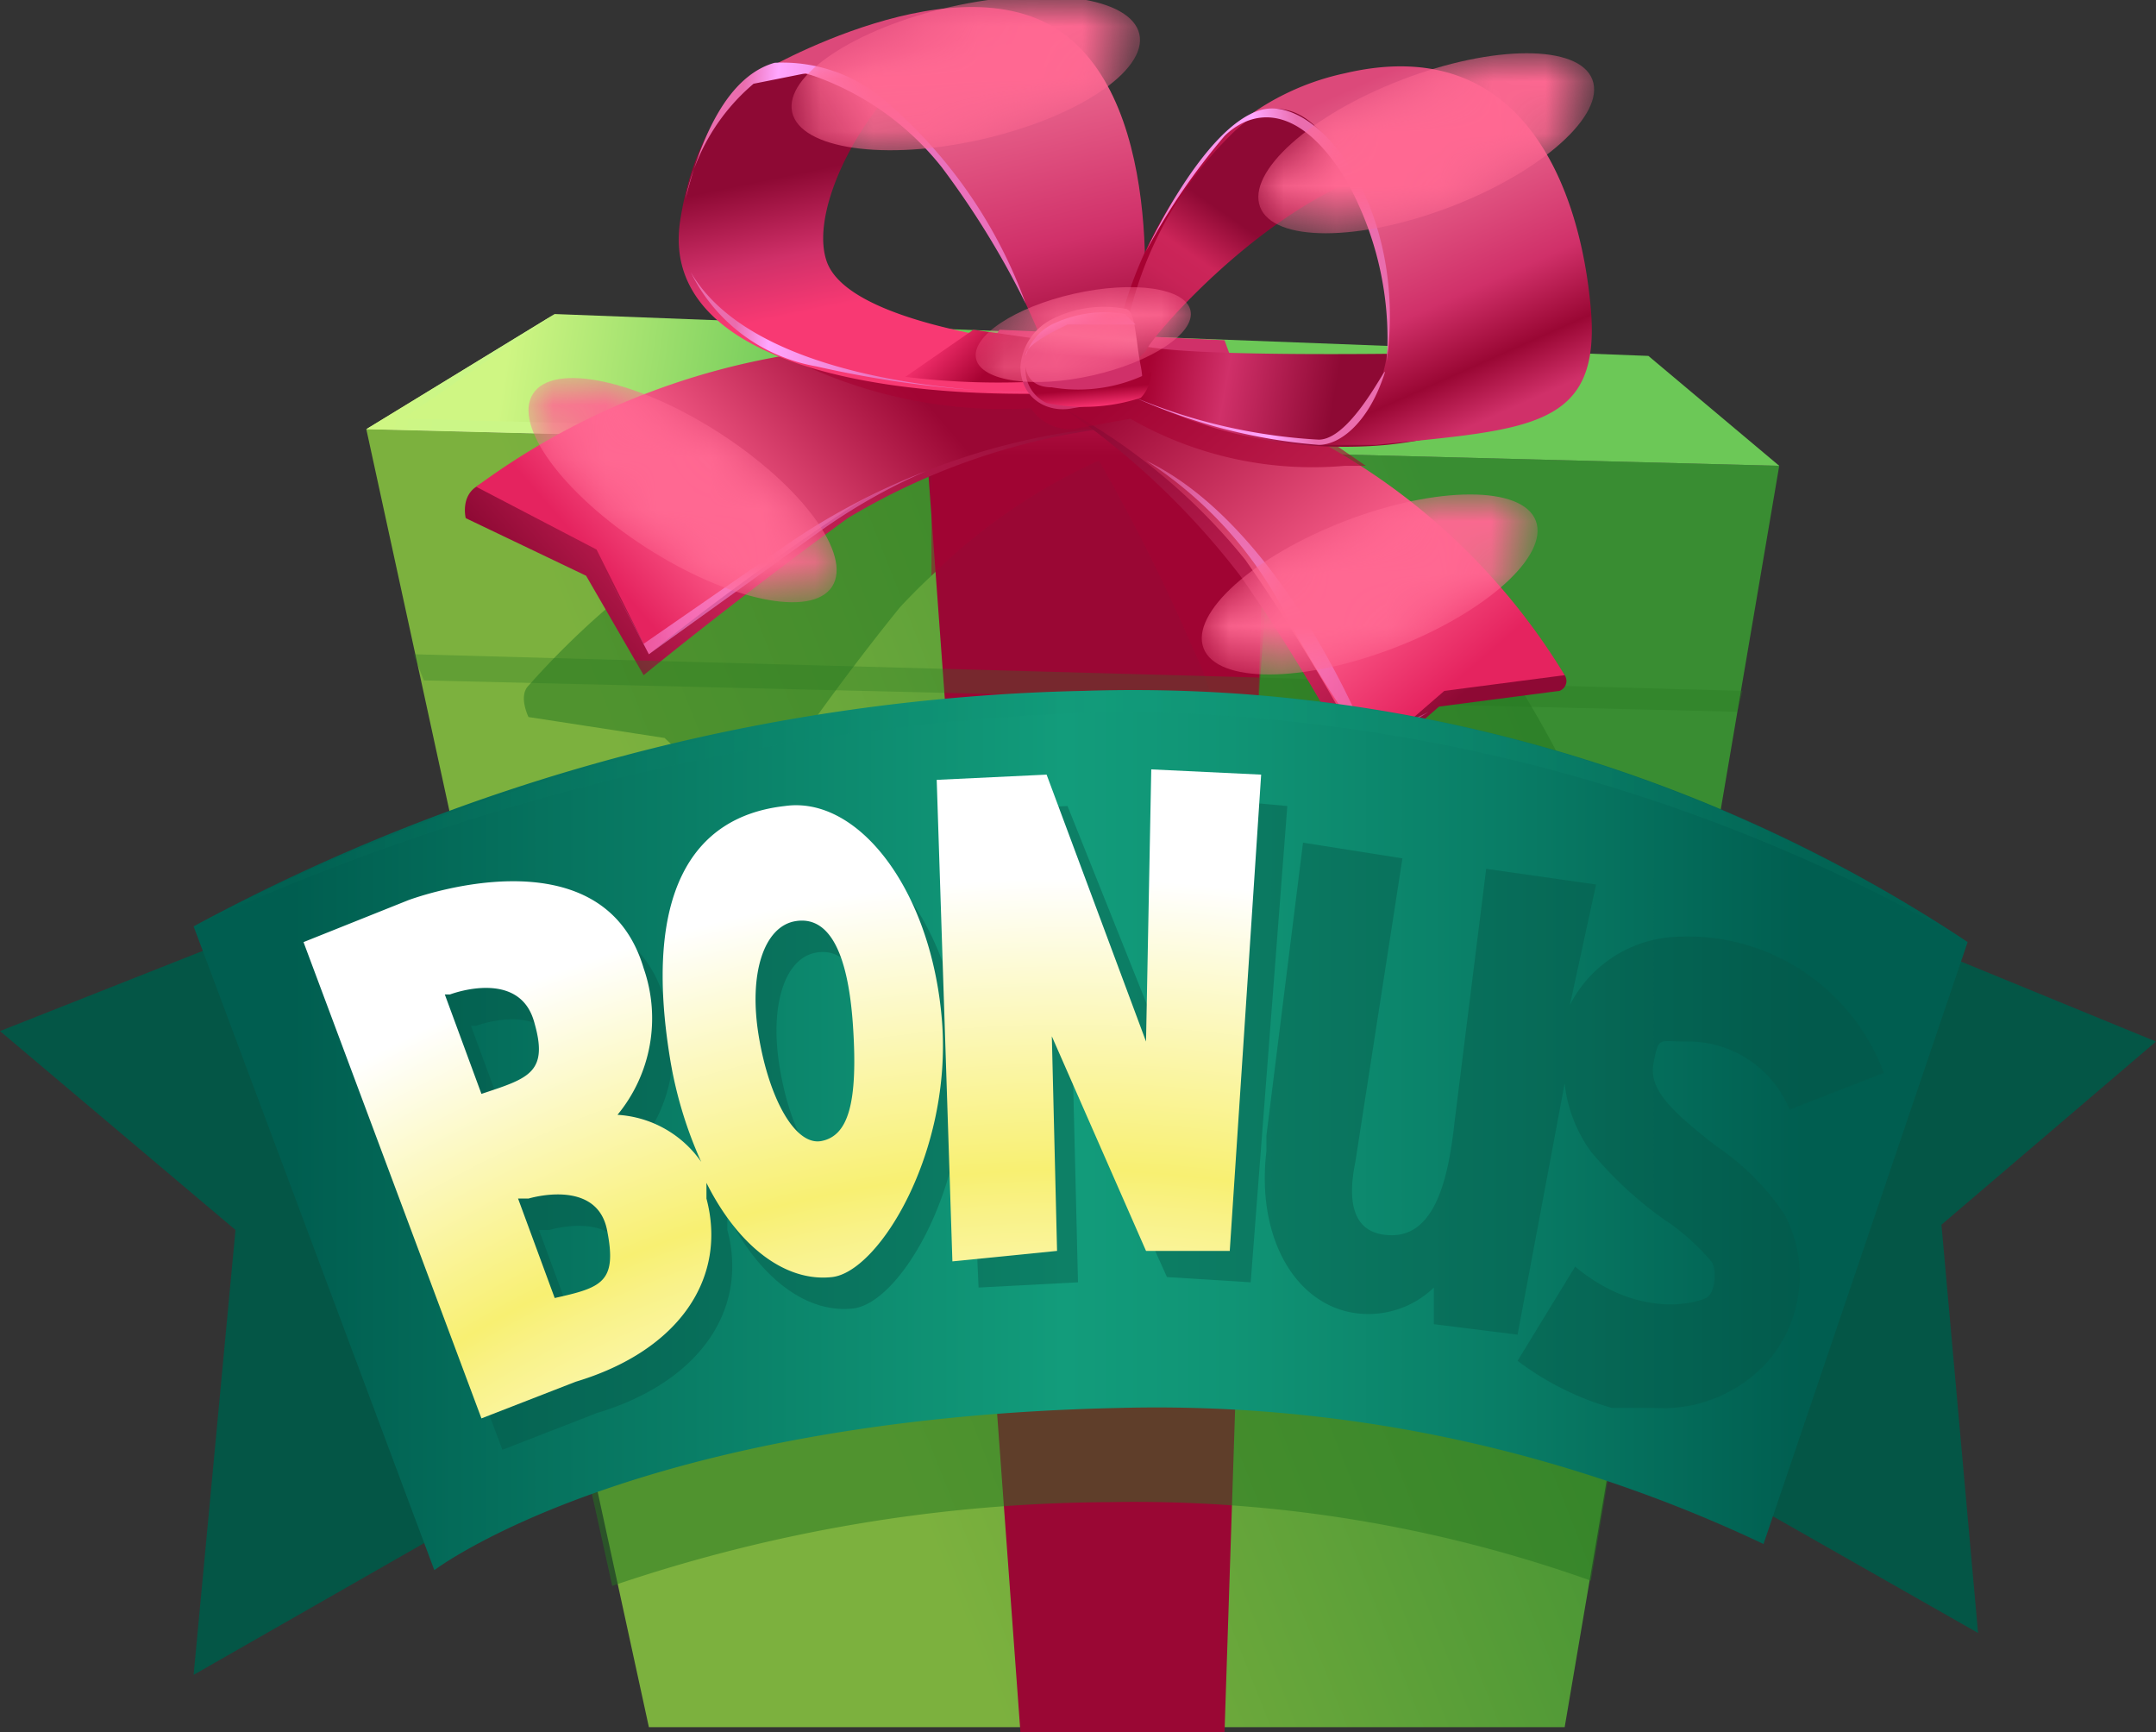 <?xml version="1.0" encoding="UTF-8"?>
<svg xmlns="http://www.w3.org/2000/svg" xmlns:xlink="http://www.w3.org/1999/xlink" viewBox="0 0 41.2 33.1">
  <rect x="0" y="0" width="41.2" height="33.1" fill="#333333" stroke="none"/>
  <defs>
    <style>
      .cls-1 {
        fill: url(#radial-gradient);
      }

      .cls-2 {
        fill: url(#radial-gradient-2);
      }

      .cls-3 {
        fill: url(#radial-gradient-3);
      }

      .cls-4 {
        fill: url(#radial-gradient-4);
      }

      .cls-5 {
        fill: url(#radial-gradient-5);
      }

      .cls-6 {
        fill: url(#radial-gradient-6);
      }

      .cls-7 {
        fill: url(#radial-gradient-7);
      }

      .cls-8 {
        fill: url(#radial-gradient-8);
      }

      .cls-9 {
        fill: url(#radial-gradient-9);
      }

      .cls-10 {
        fill: url(#radial-gradient-10);
      }

      .cls-11 {
        isolation: isolate;
      }

      .cls-12 {
        fill: url(#Áåçûìÿííûé_ãðàäèåíò_7);
      }

      .cls-13 {
        fill: #045646;
      }

      .cls-14, .cls-21 {
        fill: #257621;
      }

      .cls-14, .cls-18, .cls-24, .cls-44, .cls-57 {
        opacity: 0.5;
      }

      .cls-14, .cls-18, .cls-21, .cls-26, .cls-29 {
        mix-blend-mode: multiply;
      }

      .cls-15 {
        fill: url(#Áåçûìÿííûé_ãðàäèåíò_270);
      }

      .cls-16 {
        fill: url(#Áåçûìÿííûé_ãðàäèåíò_204);
      }

      .cls-17, .cls-46, .cls-52, .cls-57 {
        mix-blend-mode: screen;
      }

      .cls-17 {
        fill: url(#Áåçûìÿííûé_ãðàäèåíò_267);
      }

      .cls-18, .cls-27 {
        fill: #a70232;
      }

      .cls-19 {
        fill: url(#Áåçûìÿííûé_ãðàäèåíò_190);
      }

      .cls-20 {
        fill: url(#Áåçûìÿííûé_ãðàäèåíò_182);
      }

      .cls-21 {
        opacity: 0.3;
      }

      .cls-22 {
        fill: url(#Áåçûìÿííûé_ãðàäèåíò_190-2);
      }

      .cls-23 {
        fill: url(#Áåçûìÿííûé_ãðàäèåíò_182-2);
      }

      .cls-24 {
        fill: url(#Áåçûìÿííûé_ãðàäèåíò_91);
      }

      .cls-25 {
        fill: url(#Áåçûìÿííûé_ãðàäèåíò_300);
      }

      .cls-26 {
        opacity: 0.6;
      }

      .cls-28 {
        fill: url(#Áåçûìÿííûé_ãðàäèåíò_4);
      }

      .cls-29 {
        opacity: 0.4;
      }

      .cls-30 {
        fill: url(#Áåçûìÿííûé_ãðàäèåíò_338);
      }

      .cls-31 {
        fill: url(#Áåçûìÿííûé_ãðàäèåíò_338-2);
      }

      .cls-32 {
        fill: url(#Áåçûìÿííûé_ãðàäèåíò_34);
      }

      .cls-33 {
        fill: url(#Áåçûìÿííûé_ãðàäèåíò_144);
      }

      .cls-34 {
        fill: url(#Áåçûìÿííûé_ãðàäèåíò_155);
      }

      .cls-35 {
        fill: url(#Áåçûìÿííûé_ãðàäèåíò_3);
      }

      .cls-36 {
        fill: url(#Áåçûìÿííûé_ãðàäèåíò_91-2);
      }

      .cls-37 {
        fill: url(#Áåçûìÿííûé_ãðàäèåíò_100);
      }

      .cls-38 {
        fill: url(#Áåçûìÿííûé_ãðàäèåíò_91-3);
      }

      .cls-39 {
        fill: url(#Áåçûìÿííûé_ãðàäèåíò_111);
      }

      .cls-40 {
        fill: url(#Áåçûìÿííûé_ãðàäèåíò_100-2);
      }

      .cls-41 {
        fill: url(#Áåçûìÿííûé_ãðàäèåíò_91-4);
      }

      .cls-42 {
        fill: url(#Áåçûìÿííûé_ãðàäèåíò_91-5);
      }

      .cls-43 {
        fill: url(#Áåçûìÿííûé_ãðàäèåíò_91-6);
      }

      .cls-44 {
        fill: url(#Áåçûìÿííûé_ãðàäèåíò_91-7);
      }

      .cls-45 {
        mask: url(#mask);
      }

      .cls-46 {
        fill: #ff6892;
      }

      .cls-47 {
        mask: url(#mask-2);
      }

      .cls-48 {
        mask: url(#mask-3);
      }

      .cls-49 {
        mask: url(#mask-4);
      }

      .cls-50 {
        mask: url(#mask-5);
      }

      .cls-51 {
        mask: url(#mask-6);
      }

      .cls-52 {
        fill: #ffc5d7;
      }

      .cls-53 {
        mask: url(#mask-7);
      }

      .cls-54 {
        mask: url(#mask-8);
      }

      .cls-55 {
        mask: url(#mask-9);
      }

      .cls-56 {
        mask: url(#mask-10);
      }

      .cls-57 {
        fill: url(#Áåçûìÿííûé_ãðàäèåíò_300-2);
      }
    </style>
    <radialGradient id="radial-gradient" cx="-3234.11" cy="-29.36" r="0.01" gradientTransform="matrix(-0.02, -376.15, 137.59, 0.1, 3994.99, -1216483.12)" gradientUnits="userSpaceOnUse">
      <stop offset="0" stop-color="#fff"></stop>
      <stop offset="0.12" stop-color="#c7c7c7"></stop>
      <stop offset="0.24" stop-color="#929292"></stop>
      <stop offset="0.37" stop-color="#666"></stop>
      <stop offset="0.5" stop-color="#414141"></stop>
      <stop offset="0.62" stop-color="#242424"></stop>
      <stop offset="0.75" stop-color="#101010"></stop>
      <stop offset="0.88" stop-color="#040404"></stop>
      <stop offset="1"></stop>
    </radialGradient>
    <radialGradient id="radial-gradient-2" cx="-3231.28" cy="-8.45" r="0.01" gradientTransform="matrix(-376.14, 0.02, 0.1, -137.59, -1215401.32, -1094.75)" xlink:href="#radial-gradient"></radialGradient>
    <radialGradient id="radial-gradient-3" cx="-3231.29" cy="-8.4" r="0.01" gradientTransform="matrix(-376.14, 0.02, 0.1, -137.59, -1215404.26, -1095.68)" xlink:href="#radial-gradient"></radialGradient>
    <radialGradient id="radial-gradient-4" cx="-3231.26" cy="-11.87" r="0.01" gradientTransform="matrix(-376.14, 0.02, 0.1, -137.59, -1215402.76, -1578.11)" xlink:href="#radial-gradient"></radialGradient>
    <radialGradient id="radial-gradient-5" cx="-3231.26" cy="-11.91" r="0.01" gradientTransform="matrix(-376.14, 0.02, 0.1, -137.59, -1215401.61, -1578.42)" xlink:href="#radial-gradient"></radialGradient>
    <radialGradient id="radial-gradient-6" cx="-3231.26" cy="-11.91" r="0" gradientTransform="matrix(-376.14, 0.02, 0.1, -137.59, -1215401.69, -1570.29)" xlink:href="#radial-gradient"></radialGradient>
    <radialGradient id="radial-gradient-7" cx="-3235.07" cy="-4.81" r="0" gradientTransform="matrix(-652.26, 0.02, 0.17, -137.59, -2110087.49, -597.72)" xlink:href="#radial-gradient"></radialGradient>
    <radialGradient id="radial-gradient-8" cx="-3238.28" cy="-34.35" r="0" gradientTransform="matrix(-0.02, -652.26, 137.59, 0.17, 4701.02, -2112176.53)" xlink:href="#radial-gradient"></radialGradient>
    <radialGradient id="radial-gradient-9" cx="-3238.27" cy="-34.31" r="0" gradientTransform="matrix(-0.02, -652.26, 137.59, 0.17, 4680.77, -2112178.61)" xlink:href="#radial-gradient"></radialGradient>
    <radialGradient id="radial-gradient-10" cx="-3235.83" cy="-26.27" r="0" gradientTransform="matrix(-0.02, -652.26, 137.59, 0.17, 3575.66, -2110591.69)" xlink:href="#radial-gradient"></radialGradient>
    <linearGradient id="Áåçûìÿííûé_ãðàäèåíò_7" data-name="Áåçûìÿííûé ãðàäèåíò 7" x1="14.85" y1="22.05" x2="30.01" y2="16.06" gradientUnits="userSpaceOnUse">
      <stop offset="0" stop-color="#7cb13e"></stop>
      <stop offset="1" stop-color="#398d32"></stop>
    </linearGradient>
    <linearGradient id="Áåçûìÿííûé_ãðàäèåíò_270" data-name="Áåçûìÿííûé ãðàäèåíò 270" x1="9.78" y1="6.12" x2="15.37" y2="6.95" gradientUnits="userSpaceOnUse">
      <stop offset="0" stop-color="#cff683"></stop>
      <stop offset="1" stop-color="#6cc857"></stop>
    </linearGradient>
    <linearGradient id="Áåçûìÿííûé_ãðàäèåíò_204" data-name="Áåçûìÿííûé ãðàäèåíò 204" x1="20.93" y1="33.07" x2="20.93" y2="6.3" gradientUnits="userSpaceOnUse">
      <stop offset="0.91" stop-color="#9a0734"></stop>
      <stop offset="0.96" stop-color="#d03069"></stop>
    </linearGradient>
    <linearGradient id="Áåçûìÿííûé_ãðàäèåíò_267" data-name="Áåçûìÿííûé ãðàäèåíò 267" x1="7.61" y1="6.92" x2="8.52" y2="7.05" gradientUnits="userSpaceOnUse">
      <stop offset="0" stop-color="#cff683"></stop>
      <stop offset="1" stop-color="#cbf687"></stop>
    </linearGradient>
    <linearGradient id="Áåçûìÿííûé_ãðàäèåíò_190" data-name="Áåçûìÿííûé ãðàäèåíò 190" x1="19.49" y1="5.26" x2="11.15" y2="12.49" gradientUnits="userSpaceOnUse">
      <stop offset="0" stop-color="#8e0934"></stop>
      <stop offset="0.68" stop-color="#cb2458"></stop>
      <stop offset="0.76" stop-color="#c32053"></stop>
      <stop offset="0.88" stop-color="#ac1646"></stop>
      <stop offset="1" stop-color="#8e0934"></stop>
    </linearGradient>
    <linearGradient id="Áåçûìÿííûé_ãðàäèåíò_182" data-name="Áåçûìÿííûé ãðàäèåíò 182" x1="17.32" y1="7.24" x2="12.16" y2="11.71" gradientUnits="userSpaceOnUse">
      <stop offset="0" stop-color="#9a0734"></stop>
      <stop offset="0.68" stop-color="#ff638f"></stop>
      <stop offset="0.99" stop-color="#e5235f"></stop>
    </linearGradient>
    <linearGradient id="Áåçûìÿííûé_ãðàäèåíò_190-2" x1="22.15" y1="6.94" x2="27.77" y2="13.43" xlink:href="#Áåçûìÿííûé_ãðàäèåíò_190"></linearGradient>
    <linearGradient id="Áåçûìÿííûé_ãðàäèåíò_182-2" x1="22.08" y1="6.86" x2="27.64" y2="13.3" xlink:href="#Áåçûìÿííûé_ãðàäèåíò_182"></linearGradient>
    <linearGradient id="Áåçûìÿííûé_ãðàäèåíò_91" data-name="Áåçûìÿííûé ãðàäèåíò 91" x1="21.92" y1="11.54" x2="27.26" y2="11.54" gradientUnits="userSpaceOnUse">
      <stop offset="0" stop-color="#ea6dae"></stop>
      <stop offset="0.23" stop-color="#ffa6ff"></stop>
      <stop offset="1" stop-color="#ea71bc"></stop>
    </linearGradient>
    <linearGradient id="Áåçûìÿííûé_ãðàäèåíò_300" data-name="Áåçûìÿííûé ãðàäèåíò 300" x1="5.59" y1="21.62" x2="34.49" y2="21.62" gradientUnits="userSpaceOnUse">
      <stop offset="0" stop-color="#005e50"></stop>
      <stop offset="0.51" stop-color="#129c7b"></stop>
      <stop offset="0.62" stop-color="#109475"></stop>
      <stop offset="0.8" stop-color="#097d66"></stop>
      <stop offset="1" stop-color="#005e50"></stop>
    </linearGradient>
    <linearGradient id="Áåçûìÿííûé_ãðàäèåíò_4" data-name="Áåçûìÿííûé ãðàäèåíò 4" x1="17.03" y1="5.64" x2="16.28" y2="2" gradientUnits="userSpaceOnUse">
      <stop offset="0" stop-color="#f83973"></stop>
      <stop offset="0.3" stop-color="#d03069"></stop>
      <stop offset="0.71" stop-color="#8e0934"></stop>
    </linearGradient>
    <radialGradient id="Áåçûìÿííûé_ãðàäèåíò_338" data-name="Áåçûìÿííûé ãðàäèåíò 338" cx="20.4" cy="44.6" r="27.81" gradientUnits="userSpaceOnUse">
      <stop offset="0" stop-color="#fff"></stop>
      <stop offset="0.33" stop-color="#fffffd"></stop>
      <stop offset="0.46" stop-color="#fffef6"></stop>
      <stop offset="0.54" stop-color="#fefdeb"></stop>
      <stop offset="0.61" stop-color="#fdfbda"></stop>
      <stop offset="0.67" stop-color="#fcf9c4"></stop>
      <stop offset="0.72" stop-color="#fbf6a8"></stop>
      <stop offset="0.77" stop-color="#f9f289"></stop>
      <stop offset="0.8" stop-color="#f8f072"></stop>
      <stop offset="1" stop-color="#fff"></stop>
    </radialGradient>
    <radialGradient id="Áåçûìÿííûé_ãðàäèåíò_338-2" cx="20.4" cy="44.61" r="27.82" xlink:href="#Áåçûìÿííûé_ãðàäèåíò_338"></radialGradient>
    <linearGradient id="Áåçûìÿííûé_ãðàäèåíò_34" data-name="Áåçûìÿííûé ãðàäèåíò 34" x1="17.77" y1="0.91" x2="19.28" y2="7.19" gradientUnits="userSpaceOnUse">
      <stop offset="0" stop-color="#dc497a"></stop>
      <stop offset="0.08" stop-color="#ef7195"></stop>
      <stop offset="0.65" stop-color="#d03069"></stop>
      <stop offset="1" stop-color="#9a0734"></stop>
    </linearGradient>
    <linearGradient id="Áåçûìÿííûé_ãðàäèåíò_144" data-name="Áåçûìÿííûé ãðàäèåíò 144" x1="22.38" y1="4.58" x2="27.38" y2="5.49" gradientUnits="userSpaceOnUse">
      <stop offset="0" stop-color="#a70232"></stop>
      <stop offset="0.3" stop-color="#d03069"></stop>
      <stop offset="0.71" stop-color="#8e0934"></stop>
    </linearGradient>
    <linearGradient id="Áåçûìÿííûé_ãðàäèåíò_155" data-name="Áåçûìÿííûé ãðàäèåíò 155" x1="24.57" y1="4.88" x2="22.77" y2="7.48" gradientUnits="userSpaceOnUse">
      <stop offset="0" stop-color="#8e0934"></stop>
      <stop offset="0.32" stop-color="#cc2559"></stop>
      <stop offset="0.5" stop-color="#c82357"></stop>
      <stop offset="0.67" stop-color="#bd1e50"></stop>
      <stop offset="0.83" stop-color="#aa1645"></stop>
      <stop offset="0.99" stop-color="#900a35"></stop>
      <stop offset="1" stop-color="#8e0934"></stop>
    </linearGradient>
    <linearGradient id="Áåçûìÿííûé_ãðàäèåíò_3" data-name="Áåçûìÿííûé ãðàäèåíò 3" x1="25.64" y1="1.77" x2="28.42" y2="8.01" gradientUnits="userSpaceOnUse">
      <stop offset="0" stop-color="#dc497a"></stop>
      <stop offset="0.2" stop-color="#ef7195"></stop>
      <stop offset="0.65" stop-color="#d03069"></stop>
      <stop offset="0.85" stop-color="#9a0734"></stop>
      <stop offset="1" stop-color="#d03069"></stop>
    </linearGradient>
    <linearGradient id="Áåçûìÿííûé_ãðàäèåíò_91-2" x1="14.09" y1="3.32" x2="16.86" y2="3.52" xlink:href="#Áåçûìÿííûé_ãðàäèåíò_91"></linearGradient>
    <linearGradient id="Áåçûìÿííûé_ãðàäèåíò_100" data-name="Áåçûìÿííûé ãðàäèåíò 100" x1="17.97" y1="6.17" x2="18.91" y2="7.05" gradientUnits="userSpaceOnUse">
      <stop offset="0.01" stop-color="#ff3675"></stop>
      <stop offset="1" stop-color="#a70232"></stop>
    </linearGradient>
    <linearGradient id="Áåçûìÿííûé_ãðàäèåíò_91-3" x1="14.06" y1="6.15" x2="16.9" y2="6.35" xlink:href="#Áåçûìÿííûé_ãðàäèåíò_91"></linearGradient>
    <linearGradient id="Áåçûìÿííûé_ãðàäèåíò_111" data-name="Áåçûìÿííûé ãðàäèåíò 111" x1="20.86" y1="6.01" x2="20.74" y2="7.44" gradientUnits="userSpaceOnUse">
      <stop offset="0" stop-color="#dc497a"></stop>
      <stop offset="0.29" stop-color="#ef7195"></stop>
      <stop offset="0.57" stop-color="#d03069"></stop>
      <stop offset="1" stop-color="#d03069"></stop>
    </linearGradient>
    <linearGradient id="Áåçûìÿííûé_ãðàäèåíò_100-2" x1="20.82" y1="7.81" x2="20.79" y2="7.44" xlink:href="#Áåçûìÿííûé_ãðàäèåíò_100"></linearGradient>
    <linearGradient id="Áåçûìÿííûé_ãðàäèåíò_91-4" x1="20.49" y1="5.96" x2="20.57" y2="6.24" xlink:href="#Áåçûìÿííûé_ãðàäèåíò_91"></linearGradient>
    <linearGradient id="Áåçûìÿííûé_ãðàäèåíò_91-5" x1="25.07" y1="7.9" x2="21.42" y2="8.36" xlink:href="#Áåçûìÿííûé_ãðàäèåíò_91"></linearGradient>
    <linearGradient id="Áåçûìÿííûé_ãðàäèåíò_91-6" x1="25.06" y1="4.54" x2="21.49" y2="4.98" xlink:href="#Áåçûìÿííûé_ãðàäèåíò_91"></linearGradient>
    <linearGradient id="Áåçûìÿííûé_ãðàäèåíò_91-7" x1="11.46" y1="10.72" x2="17.7" y2="10.72" xlink:href="#Áåçûìÿííûé_ãðàäèåíò_91"></linearGradient>
    <mask id="mask" x="10.07" y="7.24" width="5.92" height="4.27" maskUnits="userSpaceOnUse">
      <ellipse class="cls-1" cx="13" cy="9.4" rx="1.3" ry="3.4" transform="translate(-1.9 15.2) rotate(-57.2)"></ellipse>
    </mask>
    <mask id="mask-2" x="22.99" y="9.46" width="6.46" height="3.39" maskUnits="userSpaceOnUse">
      <ellipse class="cls-2" cx="26.2" cy="11.2" rx="3.4" ry="1.3" transform="translate(-2.3 10.1) rotate(-21)"></ellipse>
    </mask>
    <mask id="mask-3" x="24.03" y="1.05" width="6.46" height="3.39" maskUnits="userSpaceOnUse">
      <ellipse class="cls-3" cx="27.3" cy="2.7" rx="3.4" ry="1.3" transform="translate(0.8 10) rotate(-21)"></ellipse>
    </mask>
    <mask id="mask-4" x="15.18" y="0" width="6.71" height="2.87" maskUnits="userSpaceOnUse">
      <ellipse class="cls-4" cx="18.5" cy="1.4" rx="3.4" ry="1.3" transform="translate(0.1 4.1) rotate(-12.7)"></ellipse>
    </mask>
    <mask id="mask-5" x="18.69" y="5.51" width="4.07" height="1.74" maskUnits="userSpaceOnUse">
      <ellipse class="cls-5" cx="20.7" cy="6.4" rx="2.1" ry="0.8" transform="translate(-0.9 4.7) rotate(-12.7)"></ellipse>
    </mask>
    <mask id="mask-6" x="19.65" y="5.75" width="1.76" height="0.75" maskUnits="userSpaceOnUse">
      <ellipse class="cls-6" cx="20.5" cy="6.1" rx="0.9" ry="0.3" transform="translate(-0.8 4.7) rotate(-12.7)"></ellipse>
    </mask>
    <mask id="mask-7" x="13.11" y="9.89" width="2.72" height="1.66" maskUnits="userSpaceOnUse">
      <ellipse class="cls-7" cx="14.5" cy="10.7" rx="1.6" ry="0.3" transform="translate(-3.4 8.7) rotate(-30.1)"></ellipse>
    </mask>
    <mask id="mask-8" x="23.88" y="10.6" width="1.86" height="2.59" maskUnits="userSpaceOnUse">
      <ellipse class="cls-8" cx="24.8" cy="11.9" rx="0.3" ry="1.6" transform="translate(-2.4 16.3) rotate(-34.8)"></ellipse>
    </mask>
    <mask id="mask-9" x="24.81" y="2.13" width="1.86" height="2.59" maskUnits="userSpaceOnUse">
      <ellipse class="cls-9" cx="25.7" cy="3.4" rx="0.3" ry="1.6" transform="translate(2.6 15.3) rotate(-34.8)"></ellipse>
    </mask>
    <mask id="mask-10" x="14.78" y="1.02" width="2.91" height="1.29" maskUnits="userSpaceOnUse">
      <ellipse class="cls-10" cx="16.2" cy="1.7" rx="0.3" ry="1.6" transform="translate(8.8 16.2) rotate(-68.7)"></ellipse>
    </mask>
    <linearGradient id="Áåçûìÿííûé_ãðàäèåíò_300-2" x1="3.74" y1="15.6" x2="37.56" y2="15.6" xlink:href="#Áåçûìÿííûé_ãðàäèåíò_300"></linearGradient>
  </defs>
  <title>Asset 8</title>
  <g class="cls-11">
    <g id="Layer_2" data-name="Layer 2">
      <g id="Layer_1-2" data-name="Layer 1">
        <g>
          <polygon class="cls-12" points="7 8.2 12.4 33 29.9 33 34 8.9 7 8.2"></polygon>
          <polygon class="cls-13" points="37.3 18.3 41.2 19.9 37.1 23.4 37.8 31.2 32.7 28.3 37.3 18.3"></polygon>
          <path class="cls-14" d="M22.2,8.3a12.8,12.8,0,0,0-5,3.3c-1.7,2.1-2.9,4-2.9,4l-1.6-1.5-2.6-.4s-.2-.4,0-.6a15.8,15.8,0,0,1,6.8-4.5C18.8,7.8,19.3,8.3,22.2,8.3Z"></path>
          <path class="cls-14" d="M20.3,7a11.7,11.7,0,0,1,2.9,5c1,3.3,1.5,6.1,1.5,6.1l2.6-1,3.3.7s.4-.4.3-.8A20.3,20.3,0,0,0,25,8.4C22.9,6.6,23.7,8.3,20.3,7Z"></path>
          <polygon class="cls-15" points="7 8.2 10.6 6 31.5 6.8 34 8.9 7 8.2"></polygon>
          <polygon class="cls-16" points="19.1 6.3 17.7 8.5 19.5 33.1 23.4 33.1 24.2 8.7 23.4 6.5 19.1 6.3"></polygon>
          <polygon class="cls-17" points="10.6 6 7 8.2 11 8.3 11.5 8.1 7.7 8 10.6 6"></polygon>
          <polygon class="cls-13" points="4.3 18 0 19.7 4.5 23.5 3.7 32 9.3 28.8 4.3 18"></polygon>
          <path class="cls-18" d="M17.8,9.1v1.9a11,11,0,0,1,3.2-2.2,35.7,35.7,0,0,1,1.8,3.6,5.3,5.3,0,0,1,.5,1.7H24l.2-2.8L21.5,8.2l-2.2-.2-1.6.5Z"></path>
          <path class="cls-19" d="M22,8.1a12.8,12.8,0,0,0-5.8,1.8c-2.2,1.6-3.9,3-3.9,3L11.2,11,8.9,9.9s-.1-.4.2-.6a15.8,15.8,0,0,1,7.8-2.5C18.9,6.7,19.2,7.3,22,8.1Z"></path>
          <path class="cls-20" d="M22.2,8.1a12.8,12.8,0,0,0-5.8,1.5c-2.3,1.5-4,2.9-4,2.9l-1-2L9.1,9.3a13.8,13.8,0,0,1,8.1-2.7C19.2,6.5,19.5,7.2,22.2,8.1Z"></path>
          <polygon class="cls-21" points="7.9 12.5 33.3 13.2 33.2 13.6 8.1 13 7.9 12.5"></polygon>
          <path class="cls-22" d="M19.7,7.4A14.7,14.7,0,0,1,23.7,11c1.4,2,2.3,3.8,2.3,3.8l1.5-1.3,2.3-.3a.2.2,0,0,0,.1-.3,14.5,14.5,0,0,0-5.9-4.7C22.4,7.4,22.3,7.6,19.7,7.4Z"></path>
          <path class="cls-23" d="M19.5,7.4a11.5,11.5,0,0,1,4.3,3.3c1.4,2,2.3,3.8,2.3,3.8l1.5-1.3,2.3-.3a12.4,12.4,0,0,0-5.8-5C22.6,7.1,22.1,7.6,19.5,7.4Z"></path>
          <path class="cls-14" d="M32.4,18.3l-2,11.9a26,26,0,0,0-9.2-1.5,29.9,29.9,0,0,0-9.5,1.6L9,18.1a34.3,34.3,0,0,1,11.4-2.2A27.2,27.2,0,0,1,32.4,18.3Z"></path>
          <path class="cls-24" d="M21.9,8.8a7.7,7.7,0,0,1,2.7,3,19.6,19.6,0,0,0,1.5,2.4l1.2-.6-1.1.7S24.6,10.1,21.9,8.8Z"></path>
          <path class="cls-25" d="M3.7,17.7,8.3,30s3.8-2.9,13.1-3.1a27.1,27.1,0,0,1,12.3,2.6L37.6,18a28.8,28.8,0,0,0-16.9-4.8A37.4,37.4,0,0,0,3.7,17.7Z"></path>
          <g class="cls-26">
            <path class="cls-27" d="M24.5,7.8l1.6,1.1h-.4A7,7,0,0,1,21.6,8l-1.1.2a.9.9,0,0,1-.8-.4,9.1,9.1,0,0,1-4.7-1l2.5-.5,2.2.5h.1l1.9.3h.1Z"></path>
          </g>
          <path class="cls-28" d="M14.8,1.3s-1.4.4-1.8,2.9,3.2,3.5,7.7,3.3l.3-.8S16.3,6.4,15.8,5,17.6.1,19.5.6A17.2,17.2,0,0,0,14.8,1.3Z"></path>
          <g class="cls-29">
            <path class="cls-13" d="M15.4,16c-1.8.2-2.7,1.7-2.2,4.8a7.9,7.9,0,0,0,.6,2,2.1,2.1,0,0,0-1.6-.9,2.9,2.9,0,0,0,.5-2.8c-.8-2.7-4.5-1.3-4.5-1.3h0l-1,.4-1,.4h0l3.4,9.1,1.8-.7h0c2-.6,2.9-2,2.5-3.5v-.3c.6,1.2,1.5,1.9,2.4,1.8s2.2-2.3,2.1-4.7S16.8,15.8,15.4,16ZM9.7,21.5h0L9,19.6h.1s1.3-.5,1.6.5S10.5,21.2,9.7,21.5ZM11,25.4l-.7-1.9h.2s1.3-.4,1.5.6S11.9,25.2,11,25.4Zm5.1-3c-.5.1-1-.8-1.2-2s.1-2.1.7-2.2,1,.5,1.1,2S16.6,22.3,16.1,22.4Z"></path>
            <polygon class="cls-13" points="22.4 15.2 22.4 20.4 20.4 15.4 18.3 15.5 18.7 24.6 20.6 24.5 20.5 20.4 22.3 24.4 23.9 24.5 24.6 15.4 22.4 15.2"></polygon>
            <path class="cls-13" d="M32.8,21.9c-.9-.7-1.3-1.1-1.2-1.6s.1-.4.6-.4a2.1,2.1,0,0,1,2,1.3l1.8-.7a4,4,0,0,0-4-2.6,2.4,2.4,0,0,0-2,1.3l.5-2.3-2.1-.3-.6,4.8c-.1.9-.3,2.2-1.2,2.2s-.8-.9-.7-1.4h0l.9-5.8-1.9-.3-.7,5.6V22h0c-.2,1.7.6,3,1.8,3.1a1.8,1.8,0,0,0,1.4-.5v.7l1.6.2.9-4.8a2.7,2.7,0,0,0,.5,1.3,7.3,7.3,0,0,0,1.4,1.3,4.2,4.2,0,0,1,.9.8c.1.1.1.6-.1.7s-1.3.4-2.5-.6L29,26a5.5,5.5,0,0,0,1.8.9h.8a2.7,2.7,0,0,0,2.1-.8,2.5,2.5,0,0,0,.4-2.9A4.8,4.8,0,0,0,32.8,21.9Z"></path>
          </g>
          <g>
            <path class="cls-30" d="M15,15.4c-1.8.2-2.7,1.7-2.2,4.8a7.9,7.9,0,0,0,.6,2,2.1,2.1,0,0,0-1.6-.9,2.9,2.9,0,0,0,.5-2.8c-.8-2.7-4.5-1.3-4.5-1.3h0l-1,.4-1,.4h0l3.4,9.1,1.8-.7h0c2-.6,2.9-2,2.5-3.5v-.3c.6,1.2,1.5,1.9,2.4,1.8S18.2,22,18,19.5,16.4,15.2,15,15.4ZM9.2,20.9h0L8.5,19h.1s1.3-.5,1.6.5S10.1,20.6,9.2,20.9Zm1.4,3.9-.7-1.9h.2s1.3-.4,1.5.6S11.5,24.6,10.6,24.8Zm5.1-3c-.5.1-1-.8-1.2-2s.1-2.1.7-2.2,1,.5,1.1,2S16.2,21.7,15.7,21.8Z"></path>
            <polygon class="cls-31" points="22 14.7 21.9 19.9 20 14.8 17.9 14.9 18.2 24.1 20.2 23.9 20.1 19.8 21.9 23.9 23.5 23.9 24.1 14.8 22 14.7"></polygon>
            <path class="cls-31" d="M32.3,21.3c-.9-.7-1.3-1.1-1.2-1.6s.1-.4.6-.4a2.1,2.1,0,0,1,2,1.3l1.8-.7a4,4,0,0,0-4-2.6,2.4,2.4,0,0,0-2,1.3l.5-2.3L28,16.1l-.6,4.8c-.1.9-.3,2.2-1.2,2.2s-.8-.9-.7-1.4h0l.9-5.8-1.9-.3-.7,5.6v.2h0c-.2,1.7.6,3,1.8,3.1a1.8,1.8,0,0,0,1.4-.5v.7l1.6.2.9-4.8a2.7,2.7,0,0,0,.5,1.3,7.3,7.3,0,0,0,1.4,1.3,4.2,4.2,0,0,1,.9.8c.1.1.1.6-.1.7s-1.3.4-2.5-.6l-.8,1.7a5.5,5.5,0,0,0,1.8.9h.8a2.7,2.7,0,0,0,2.1-.8,2.5,2.5,0,0,0,.4-2.9A4.8,4.8,0,0,0,32.3,21.3Z"></path>
          </g>
          <path class="cls-32" d="M20.1,7S18,.9,14.5,1.4c0,0,3.9-2.3,5.9-.7s1.4,6,1.4,6Z"></path>
          <path class="cls-33" d="M23.5,2.5a7.9,7.9,0,0,0-2.3,4.8,8.8,8.8,0,0,0,5.3,1.2c2.9-.3,3.2-1.8,3.2-1.8s-6.7.2-7.9-.1S25.6,2,28.5,3.3C28.5,3.3,26.1.3,23.5,2.5Z"></path>
          <path class="cls-34" d="M28.5,3.3C25.7,2.1,22,6.4,21.9,6.7l-.5.5a7.2,7.2,0,0,1,2.2-4.7C26,.3,28.5,3.2,28.5,3.3Z"></path>
          <path class="cls-35" d="M26.3,8.5H25.2c.8-.4,1.8-1.2,1.1-3.7s-1.7-3.3-2.8-2.3a4.9,4.9,0,0,1,2.2-1.1c3.4-.8,4.5,2.2,4.7,4.5S29.2,8.2,26.3,8.5Z"></path>
          <path class="cls-36" d="M13.1,3.8a3.9,3.9,0,0,1,1.3-2.2l1-.2a5.4,5.4,0,0,1,2.6,1.8,16.5,16.5,0,0,1,1.6,2.6,9.2,9.2,0,0,0-2.6-3.8,3,3,0,0,0-2.2-.8C14.1,1.4,13.5,2.2,13.1,3.8Z"></path>
          <path class="cls-37" d="M17.3,7.2l1.3-.9,1.4.2-.4.8A14.6,14.6,0,0,1,17.3,7.2Z"></path>
          <path class="cls-38" d="M13.2,5.2A3.3,3.3,0,0,0,15.6,7a19.9,19.9,0,0,0,4.3.5h0S14.6,7.6,13.2,5.2Z"></path>
          <path class="cls-39" d="M21.5,5.9a2.2,2.2,0,0,0-1.4.2,1.1,1.1,0,0,0-.6.9c0,.6.5.9,1,.8l1.2-.2s.2-.1.1-.6S21.7,5.9,21.5,5.9Z"></path>
          <path class="cls-40" d="M19.6,7s0,.4.5.4A3,3,0,0,0,22,7.1s0,.3-.2.5a3.5,3.5,0,0,1-1.8.1A.7.7,0,0,1,19.6,7Z"></path>
          <path class="cls-41" d="M19.6,6.8a1,1,0,0,1,.5-.6A2.3,2.3,0,0,1,21.5,6l.2.2H20.4C20,6.4,19.6,6.6,19.6,6.8Z"></path>
          <path class="cls-42" d="M21.7,7.6a10.6,10.6,0,0,0,3.5.9c.4,0,.9-.4,1.2-1.2s-.5,1.1-1.2,1.1A10.6,10.6,0,0,1,21.7,7.6Z"></path>
          <path class="cls-43" d="M26.5,6.9a6.2,6.2,0,0,0-.8-3.5c-1-1.6-1.9-1.2-2.3-.8a12.3,12.3,0,0,0-1.5,2.2S23,2.4,24.1,2.1,26.9,4,26.5,6.9Z"></path>
          <path class="cls-44" d="M11.5,10.8l.9,1.7,3.2-2.3A11.1,11.1,0,0,1,17.7,9a13,13,0,0,0-2.8,1.5l-2.6,1.8Z"></path>
          <g class="cls-45">
            <ellipse class="cls-46" cx="13" cy="9.4" rx="1.3" ry="3.4" transform="translate(-1.9 15.2) rotate(-57.2)"></ellipse>
          </g>
          <g class="cls-47">
            <ellipse class="cls-46" cx="26.2" cy="11.2" rx="3.4" ry="1.3" transform="translate(-2.3 10.1) rotate(-21)"></ellipse>
          </g>
          <g class="cls-48">
            <ellipse class="cls-46" cx="27.3" cy="2.7" rx="3.4" ry="1.3" transform="translate(0.8 10) rotate(-21)"></ellipse>
          </g>
          <g class="cls-49">
            <ellipse class="cls-46" cx="18.5" cy="1.4" rx="3.4" ry="1.3" transform="translate(0.1 4.1) rotate(-12.7)"></ellipse>
          </g>
          <g class="cls-50">
            <ellipse class="cls-46" cx="20.7" cy="6.4" rx="2.1" ry="0.8" transform="translate(-0.9 4.7) rotate(-12.7)"></ellipse>
          </g>
          <g class="cls-51">
            <ellipse class="cls-52" cx="20.5" cy="6.1" rx="0.9" ry="0.3" transform="translate(-0.8 4.7) rotate(-12.7)"></ellipse>
          </g>
          <g class="cls-53">
            <ellipse class="cls-52" cx="14.5" cy="10.7" rx="1.6" ry="0.3" transform="translate(-3.4 8.7) rotate(-30.1)"></ellipse>
          </g>
          <g class="cls-54">
            <ellipse class="cls-52" cx="24.8" cy="11.9" rx="0.3" ry="1.6" transform="translate(-2.4 16.3) rotate(-34.8)"></ellipse>
          </g>
          <g class="cls-55">
            <ellipse class="cls-52" cx="25.7" cy="3.4" rx="0.3" ry="1.6" transform="translate(2.6 15.3) rotate(-34.8)"></ellipse>
          </g>
          <g class="cls-56">
            <ellipse class="cls-52" cx="16.2" cy="1.7" rx="0.3" ry="1.6" transform="translate(8.8 16.2) rotate(-68.7)"></ellipse>
          </g>
          <path class="cls-57" d="M3.7,17.7a44.9,44.9,0,0,1,17.6-4.1A32.8,32.8,0,0,1,37.6,18a28.9,28.9,0,0,0-16.2-4.8A39.1,39.1,0,0,0,3.7,17.7Z"></path>
        </g>
      </g>
    </g>
  </g>
</svg>
